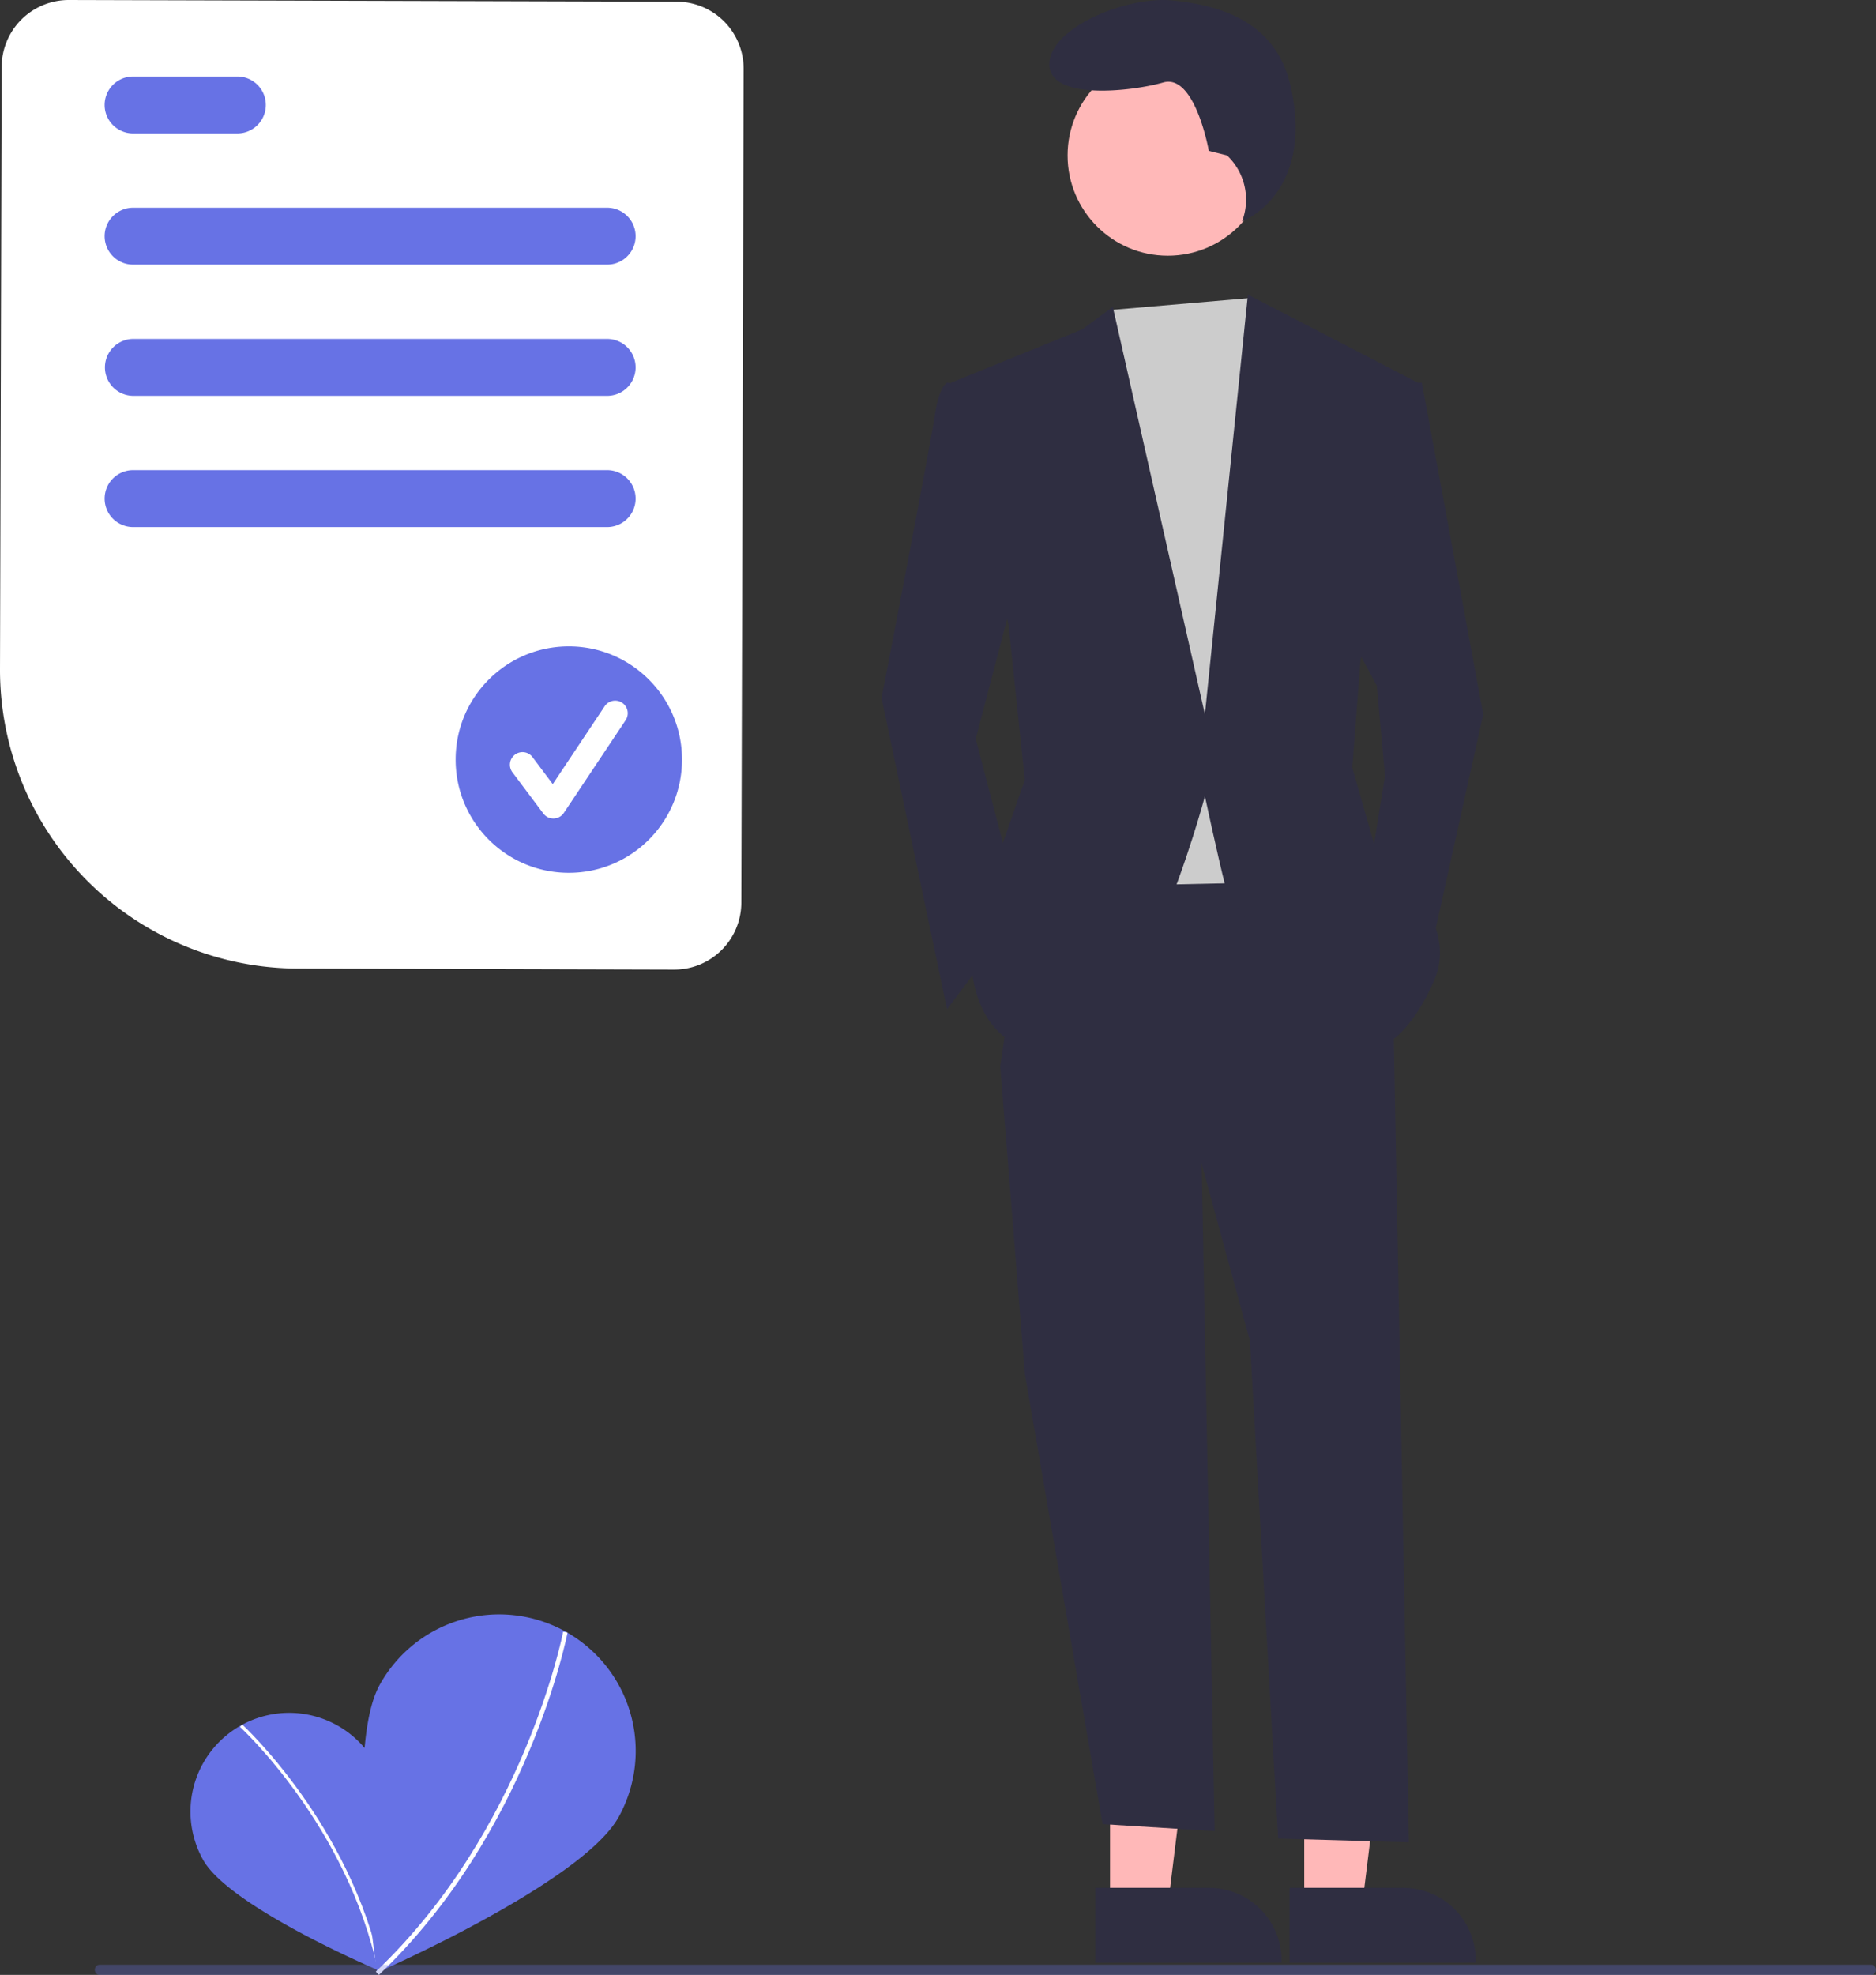 <svg xmlns="http://www.w3.org/2000/svg" width="554" height="583" fill="none"><rect width="100%" height="100%" fill="#333333" stroke="none"/><path fill="#6772E5" d="M110.726 520.409c7.924 14.008 1.205 61.319 1.205 61.319s-43.997-18.627-51.92-32.629a29.143 29.143 0 0 1 11.03-39.684 29.127 29.127 0 0 1 39.686 10.994Z"/><path fill="#fff" d="m112.569 581.667-.935.197c-9.002-42.778-40.44-71.788-40.756-72.076l.642-.706c.32.29 31.981 29.496 41.049 72.585Z"/><path fill="#6772E5" d="M182.717 536.359c-10.752 19.507-71.368 45.933-71.368 45.933s-9.993-65.375.752-84.877a40.32 40.32 0 0 1 54.776-15.842 40.326 40.326 0 0 1 15.84 54.786Z"/><path fill="#fff" d="m111.884 583-.91-.959c43.863-41.664 55.218-99.774 55.328-100.356l1.299.244c-.11.586-11.535 59.104-55.717 101.071Z"/><path fill="#FFB8B8" d="m327.801 562.867 17.057-.001 8.115-65.806-25.176.001.004 65.806Z"/><path fill="#2F2E41" d="m323.449 557.297 33.593-.001h.001a21.408 21.408 0 0 1 21.408 21.411v.696l-55.001.002-.001-22.108Z"/><path fill="#FFB8B8" d="m385.154 562.867 17.057-.001 8.115-65.806-25.176.001.004 65.806Z"/><path fill="#2F2E41" d="m380.802 557.297 33.593-.001h.001a21.408 21.408 0 0 1 21.408 21.411v.696l-55.001.002-.001-22.108Zm-26.191-225.525 4.092 208.771-33.1-2.053-22.964-132.976-7.253-90.667 59.225 16.925Z"/><path fill="#2F2E41" d="m411.417 296.715 4.639 247.138-38.603-1.104-8.338-146.906-14.504-53.191-59.224-27.804 9.669-66.488 87.023-1.209 19.338 49.564Z"/><path fill="#FFB8B8" d="M344.863 75.49c16.348 0 29.601-13.255 29.601-29.606s-13.253-29.607-29.601-29.607-29.601 13.256-29.601 29.607 13.253 29.606 29.601 29.606Z"/><path fill="#CCC" d="m369.415 87.963 4.534 6.87 12.087 33.848-9.67 131.767-56.807 1.21-7.25-151.11L327.5 91.556l41.915-3.593Z"/><path fill="#2F2E41" d="m289.344 114.175-9.669-1.209s-2.418 1.209-3.626 9.671c-1.209 8.462-15.713 83.412-15.713 83.412l19.339 91.875 21.755-29.013-13.295-50.773 13.295-50.773-12.086-53.19Zm123.282-1.208h7.252l18.13 97.918-16.922 76.159-16.921-27.804 4.834-30.222-2.416-26.594-8.461-15.717 14.504-73.74Zm-50.272-67.083-5.382-1.346s-4.036-22.877-13.455-20.186c-9.418 2.692-33.637 5.383-33.637-5.383S332.753-1.217 346.208.13c13.455 1.345 30.64 5.81 34.983 25.569 6.964 31.675-14.367 39.675-14.367 39.675l.355-1.153a17.967 17.967 0 0 0-4.825-18.336Z"/><path fill="#2F2E41" d="m280.883 112.966 38.677-15.715 9.065-6.65 27.195 120.284 12.69-123.91 50.159 25.991-16.921 82.203-2.417 31.431 7.252 25.386s25.381 18.134 16.921 37.476c-8.461 19.342-18.13 20.55-18.13 20.55s-41.094-38.684-43.511-48.355c-2.417-9.671-6.043-26.595-6.043-26.595s-20.547 77.368-44.72 76.159c-24.173-1.209-24.173-26.595-24.173-26.595l6.043-26.595 9.669-27.804-4.834-45.938-16.922-71.323Z"/><path fill="#fff" d="M0 197.576.493 19.724A19.801 19.801 0 0 1 20.326 0l179.551.498a19.8 19.8 0 0 1 19.724 19.834l-.682 246.175a19.8 19.8 0 0 1-19.834 19.724l-111.228-.308A88.201 88.201 0 0 1 0 197.576Z"/><path fill="#6772E5" d="M179.303 78.123H39.3a8.4 8.4 0 1 1 0-16.8h140.003a8.4 8.4 0 1 1 0 16.8ZM70.1 39.388H39.3a8.4 8.4 0 0 1 0-16.801h30.8a8.4 8.4 0 1 1 0 16.8Zm109.203 77.47H39.3a8.401 8.401 0 0 1 0-16.801h140.003a8.402 8.402 0 0 1 5.94 14.341 8.4 8.4 0 0 1-5.94 2.46Zm0 38.736H39.3a8.398 8.398 0 0 1-8.4-8.401 8.402 8.402 0 0 1 8.4-8.4h140.003a8.4 8.4 0 1 1 0 16.801ZM167.975 257.66c18.46 0 33.425-14.965 33.425-33.426 0-18.46-14.965-33.425-33.425-33.425-18.46 0-33.424 14.965-33.424 33.425 0 18.461 14.964 33.426 33.424 33.426Z"/><path fill="#fff" d="M163.415 241.631a3.717 3.717 0 0 1-2.974-1.488l-9.118-12.159a3.73 3.73 0 0 1-.71-2.758 3.722 3.722 0 0 1 2.76-3.078 3.71 3.71 0 0 1 2.819.404c.42.25.787.58 1.079.971l5.966 7.954 15.322-22.984a3.728 3.728 0 0 1 3.819-1.595 3.715 3.715 0 0 1 2.927 4.378c-.096.48-.286.936-.558 1.342l-18.238 27.357a3.713 3.713 0 0 1-2.99 1.654l-.104.002Z"/><path fill="#6772E5" d="M552.627 583H29.373c-.364 0-.713-.158-.97-.439A1.575 1.575 0 0 1 28 581.5c0-.398.145-.779.402-1.061.258-.281.607-.439.971-.439h523.254c.364 0 .713.158.971.439.257.282.402.663.402 1.061 0 .398-.145.779-.402 1.061a1.319 1.319 0 0 1-.971.439Z" opacity=".3"/></svg>